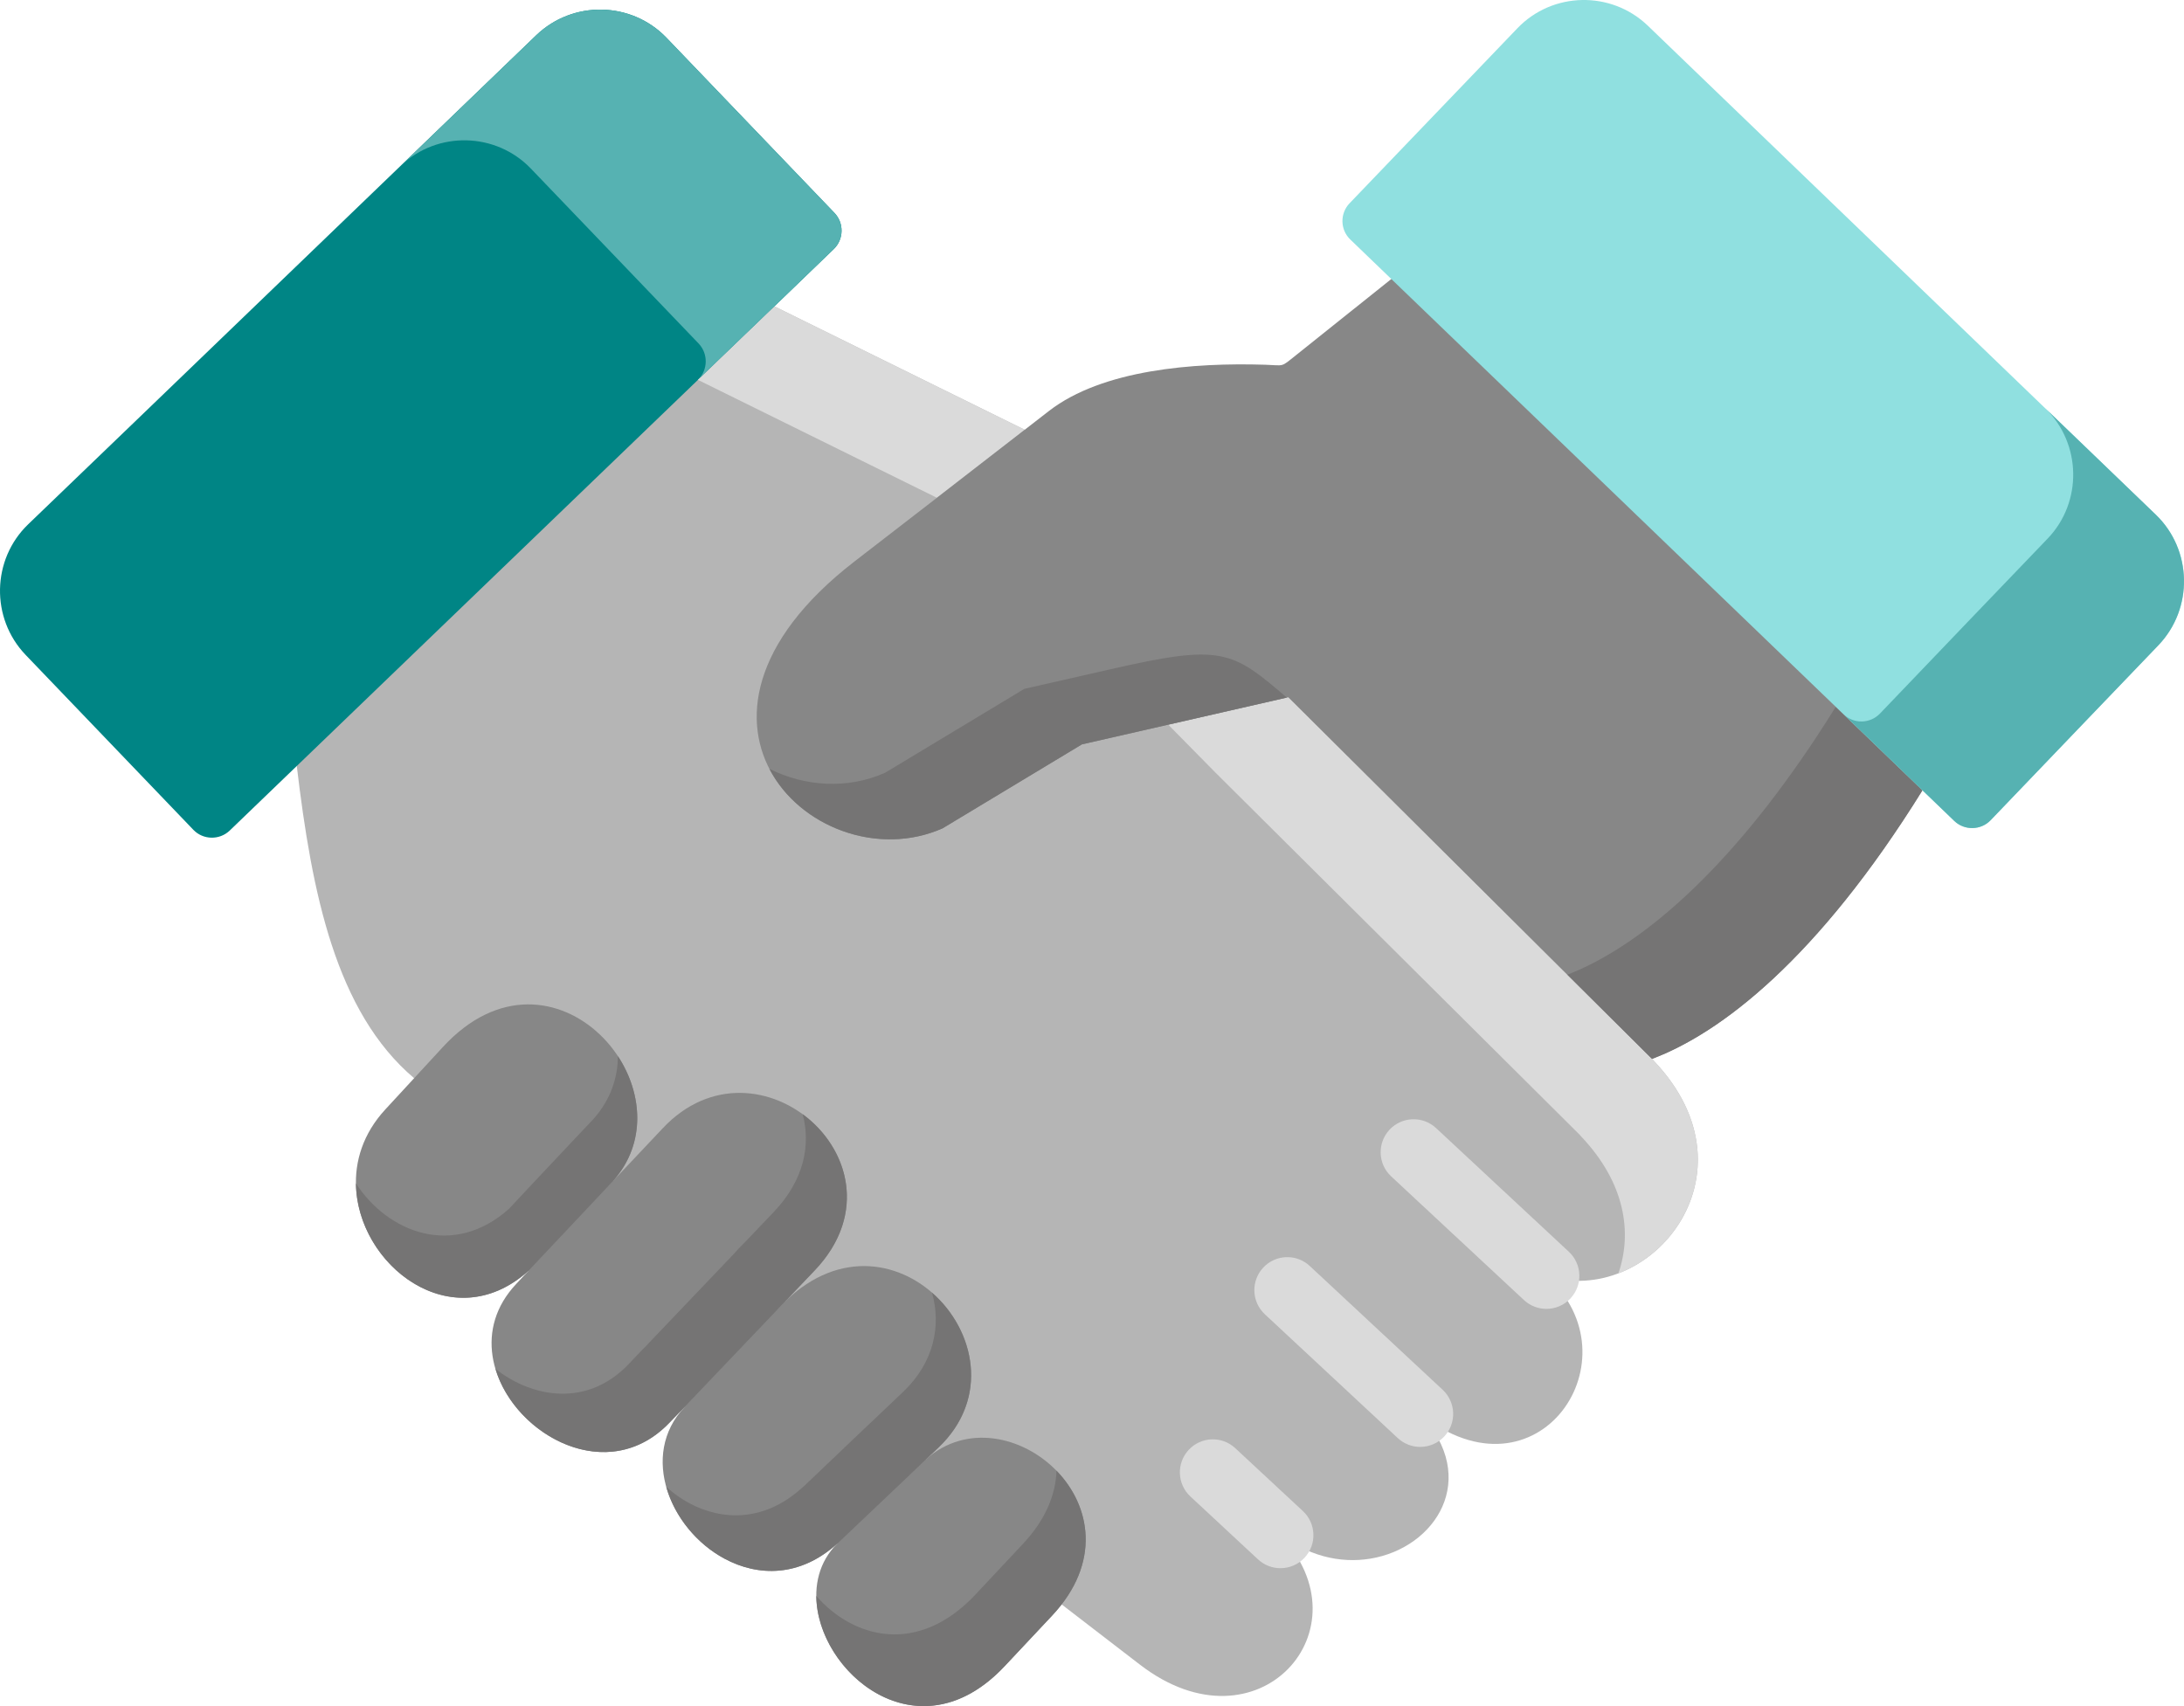 <?xml version="1.0" encoding="UTF-8"?>
<svg id="uuid-92fdd3ad-2e8a-4370-afb3-c49b564fe3fe" data-name="Ebene 2" xmlns="http://www.w3.org/2000/svg" width="512.002" height="400.001" viewBox="0 0 512.002 400.001">
  <defs>
    <style>
      .uuid-1b837ff7-6da4-46b0-a711-d8335f9d2776 {
        fill: #008585;
      }

      .uuid-1b837ff7-6da4-46b0-a711-d8335f9d2776, .uuid-85807d55-d69c-4043-abb9-3819511550cc, .uuid-baefb79c-ab38-4cef-8d1f-d71df2f222c5, .uuid-4571cfcb-735e-461c-9bb3-4ee9d48fe11b, .uuid-f5145979-e83c-4013-8d16-34dd9b8b067b, .uuid-0f757e60-3580-4f76-b740-f2d164af9eb5, .uuid-2866f014-83e8-4891-bf56-895b9b2fc731 {
        fill-rule: evenodd;
      }

      .uuid-1b837ff7-6da4-46b0-a711-d8335f9d2776, .uuid-85807d55-d69c-4043-abb9-3819511550cc, .uuid-baefb79c-ab38-4cef-8d1f-d71df2f222c5, .uuid-4571cfcb-735e-461c-9bb3-4ee9d48fe11b, .uuid-f5145979-e83c-4013-8d16-34dd9b8b067b, .uuid-0f757e60-3580-4f76-b740-f2d164af9eb5, .uuid-2866f014-83e8-4891-bf56-895b9b2fc731, .uuid-e6977a92-ad88-4917-b16b-241562ded6d9 {
        stroke-width: 0px;
      }

      .uuid-85807d55-d69c-4043-abb9-3819511550cc {
        fill: #56b2b2;
      }

      .uuid-baefb79c-ab38-4cef-8d1f-d71df2f222c5 {
        fill: #757474;
      }

      .uuid-4571cfcb-735e-461c-9bb3-4ee9d48fe11b {
        fill: #878787;
      }

      .uuid-f5145979-e83c-4013-8d16-34dd9b8b067b, .uuid-e6977a92-ad88-4917-b16b-241562ded6d9 {
        fill: #dadada;
      }

      .uuid-0f757e60-3580-4f76-b740-f2d164af9eb5 {
        fill: #90e0e0;
      }

      .uuid-2866f014-83e8-4891-bf56-895b9b2fc731 {
        fill: #b5b5b5;
      }
    </style>
  </defs>
  <g id="uuid-ae7b3f82-b611-4cc2-bd5f-eff0172306e9" data-name="Capa 1">
    <g>
      <path class="uuid-2866f014-83e8-4891-bf56-895b9b2fc731" d="m181.536,71.822l-91.536,26.749-20.423,81.012c3.533,29.756,9.111,57.611,27.508,73.206l151.819,123.386,18.368,14.132c27.654,21.271,53.848-8.456,32.823-30.429-.292-.322-.613-.644-.934-.966,7.096,5.969,15.068,7.666,22.047,6.525,15.36-2.487,25.873-18.755,11.739-33.941,27.625,22.061,51.22-13.079,29.581-32.361,24.121,7.607,50.402-23.671,25.347-50.238-.175-.205-.38-.439-.584-.644l-62.813-93.512-84.247-53.983-58.695-28.936Z"/>
      <path class="uuid-4571cfcb-735e-461c-9bb3-4ee9d48fe11b" d="m246.626,378.808c23.361-24.9-10.717-53.544-29.552-36.662l-20.178,19.194c-.234.234-.438.439-.672.614-16.937,17.029,13.842,55.826,39.305,28.674l11.097-11.82Z"/>
      <path class="uuid-4571cfcb-735e-461c-9bb3-4ee9d48fe11b" d="m181.886,307.416l-21.317,22.354-.088.117c-10.688,11.353-3.271,28.762,9.374,35.55,7.826,4.213,17.638,4.389,26.369-3.482l22.836-.351-1.986-19.457,2.92-2.75c22.836-21.71-10.133-59.22-35.86-34.35l-2.248,2.369Z"/>
      <path class="uuid-4571cfcb-735e-461c-9bb3-4ee9d48fe11b" d="m143.807,276.782l-19.974,21.213-2.803,3.014c-19.711,20.92,15.594,53.866,35.947,32.507l3.504-3.628c.292-.322,21.697-2.546,24.033-2.809l-.38-22.032,6.833-7.168c23.507-24.665-13.228-57.143-35.597-33.355l-11.563,12.258Z"/>
      <path class="uuid-4571cfcb-735e-461c-9bb3-4ee9d48fe11b" d="m97.085,252.789l-6.775,7.344c-20.85,22.647,10.221,58.752,33.523,37.861l19.127-2.955.847-18.258c18.893-21.388-14.046-59.454-39.977-31.307l-6.745,7.315Z"/>
      <path class="uuid-1b837ff7-6da4-46b0-a711-d8335f9d2776" d="m125.703,8.271L32.988,97.541l-26.37,25.367c-8.585,8.251-8.848,22.032-.613,30.634l39.335,41.021c2.278,2.37,6.103,2.458,8.498.176l15.74-15.156,111.959-107.761,13.9-13.401c2.395-2.282,2.482-6.115.175-8.514l-39.335-41.021C148.042.283,134.288.02,125.703,8.271v0Z"/>
      <path class="uuid-f5145979-e83c-4013-8d16-34dd9b8b067b" d="m302.022,163.461l-28.15,6.437,11.038,11.206,85.269,84.793.584.644c10.279,10.884,11.914,22.53,8.644,32.009,16.849-6.437,27.566-29.405,8.468-49.653l-.584-.644-25.581-25.426-59.688-59.366Z"/>
      <path class="uuid-f5145979-e83c-4013-8d16-34dd9b8b067b" d="m181.536,71.822l-17.93,17.233,56.038,27.65,20.587-15.946-58.695-28.937Z"/>
      <path class="uuid-4571cfcb-735e-461c-9bb3-4ee9d48fe11b" d="m240.231,100.759l-20.587,15.946-19.39,14.981c-48.971,37.92-8.352,75.371,20.704,62.527l32.677-19.691,20.237-4.623,28.15-6.437,59.688,59.367,25.581,25.426c16.09-6.027,38.838-23.407,63.397-62.966l-37.331-78.105-87.185-41.769-22.368,17.877c-3.679,2.926-2.57,2.37-7.213,2.224-16.791-.527-38.137,1.141-50.665,10.826l-5.695,4.417Z"/>
      <path class="uuid-baefb79c-ab38-4cef-8d1f-d71df2f222c5" d="m240.144,161.501l-32.677,19.691c-8.906,3.95-18.923,3.16-27.099-.936,7.096,13.635,25.435,20.657,40.59,13.957l32.677-19.691,20.237-4.623,27.8-6.349c-12.878-11.031-15.185-12.64-41.32-6.642l-20.208,4.593Z"/>
      <path class="uuid-baefb79c-ab38-4cef-8d1f-d71df2f222c5" d="m430.363,165.714c-21.872,35.199-42.284,52.842-57.848,60.566-1.752.878-3.446,1.609-5.081,2.224l19.857,19.75c16.09-6.027,38.838-23.407,63.397-62.966l-20.325-19.574Z"/>
      <path class="uuid-85807d55-d69c-4043-abb9-3819511550cc" d="m93.99,38.817c8.585-8.163,22.252-7.841,30.457.702l39.335,41.021c2.278,2.399,2.219,6.232-.175,8.514l17.93-17.234,13.9-13.401c2.395-2.282,2.482-6.115.175-8.514l-39.335-41.021C148.042.282,134.288.018,125.703,8.27l-31.713,30.547Z"/>
      <path class="uuid-baefb79c-ab38-4cef-8d1f-d71df2f222c5" d="m83.448,277.455c.204,19.165,22.573,36.515,40.386,20.54l12.527-13.284,7.446-7.929c7.797-8.836,6.746-20.481,1.051-29.171-.029,5.091-1.723,10.182-5.607,14.6l-13.258,14.074-6.687,7.139c-12.993,11.615-28.383,5.559-35.858-5.969v-0Z"/>
      <path class="uuid-baefb79c-ab38-4cef-8d1f-d71df2f222c5" d="m116.154,320.934c4.672,15.683,26.486,27.65,40.824,12.581l3.504-3.628c.029-.059.058-.088.088-.117l21.317-22.354c.759-.849,1.489-1.639,2.249-2.37l6.833-7.168c12.673-13.284,7.855-28.849-2.803-36.662,1.927,7.168.38,15.449-6.804,22.968l-6.833,7.168c-.759.731-1.489,1.521-2.249,2.341v.029l-21.317,22.354c-.029.029-.058.059-.117.088l-3.475,3.657c-9.521,10.008-22.311,8.106-31.217,1.113v-0Z"/>
      <path class="uuid-baefb79c-ab38-4cef-8d1f-d71df2f222c5" d="m196.896,361.341l15.564-14.776,4.614-4.418,2.92-2.75c12.148-11.557,8.498-27.591-1.489-36.311,2.132,7.637.555,16.268-6.804,23.261l-2.891,2.75-8.235,7.812-11.973,11.411-.672.585c-8.731,7.871-18.543,7.695-26.369,3.511-1.927-1.053-3.738-2.341-5.373-3.833,1.927,6.934,7.096,13.342,13.666,16.853,7.826,4.213,17.638,4.389,26.369-3.482l.673-.613Z"/>
      <path class="uuid-baefb79c-ab38-4cef-8d1f-d71df2f222c5" d="m246.626,378.808c11.681-12.464,8.994-25.836,1.051-33.999-.175,5.53-2.511,11.47-7.884,17.175l-11.097,11.85c-13.637,14.513-28.793,10.153-37.32.351.117,17.76,23.829,38.125,44.153,16.444l11.097-11.821Z"/>
      <path class="uuid-e6977a92-ad88-4917-b16b-241562ded6d9" d="m362.525,306.868c-1.884,0-3.774-.686-5.263-2.072l-31.129-28.996c-3.123-2.91-3.298-7.802-.391-10.928,2.907-3.125,7.796-3.301,10.921-.392l31.129,28.996c3.123,2.91,3.298,7.802.391,10.928-1.522,1.637-3.587,2.464-5.658,2.464Z"/>
      <path class="uuid-e6977a92-ad88-4917-b16b-241562ded6d9" d="m332.944,339.229c-1.884,0-3.774-.686-5.263-2.073l-31.158-29.025c-3.123-2.91-3.298-7.801-.39-10.927,2.905-3.125,7.795-3.302,10.92-.391l31.158,29.025c3.123,2.91,3.298,7.801.39,10.927-1.522,1.636-3.587,2.464-5.657,2.464Z"/>
      <path class="uuid-e6977a92-ad88-4917-b16b-241562ded6d9" d="m300.18,367.668c-1.882,0-3.77-.685-5.258-2.068l-15.856-14.746c-3.126-2.908-3.305-7.799-.4-10.927,2.904-3.128,7.794-3.307,10.92-.401l15.856,14.746c3.126,2.908,3.305,7.799.4,10.927-1.522,1.639-3.589,2.469-5.662,2.469h-0Z"/>
      <path class="uuid-0f757e60-3580-4f76-b740-f2d164af9eb5" d="m326.171,65.414l104.191,100.3,20.324,19.574,7.476,7.198c2.395,2.282,6.22,2.194,8.498-.176l20.529-21.418,18.806-19.604c8.235-8.602,7.972-22.383-.613-30.634l-18.193-17.497L386.298,6.017c-8.585-8.251-22.339-7.988-30.574.614l-39.335,41.021c-2.307,2.399-2.219,6.232.175,8.514l9.607,9.248Z"/>
      <path class="uuid-85807d55-d69c-4043-abb9-3819511550cc" d="m479.509,95.726v.029-.029Zm-18.28,50.151l-20.529,21.446c-2.307,2.37-6.103,2.458-8.498.146l18.485,17.819,7.476,7.198c2.395,2.282,6.22,2.194,8.498-.176l20.529-21.418,18.806-19.604c8.235-8.602,7.972-22.383-.613-30.634l-23.011-22.149,1.957,1.902-4.818-4.652c8.468,8.251,8.731,21.974.526,30.517l-18.808,19.605Z"/>
    </g>
  </g>
</svg>